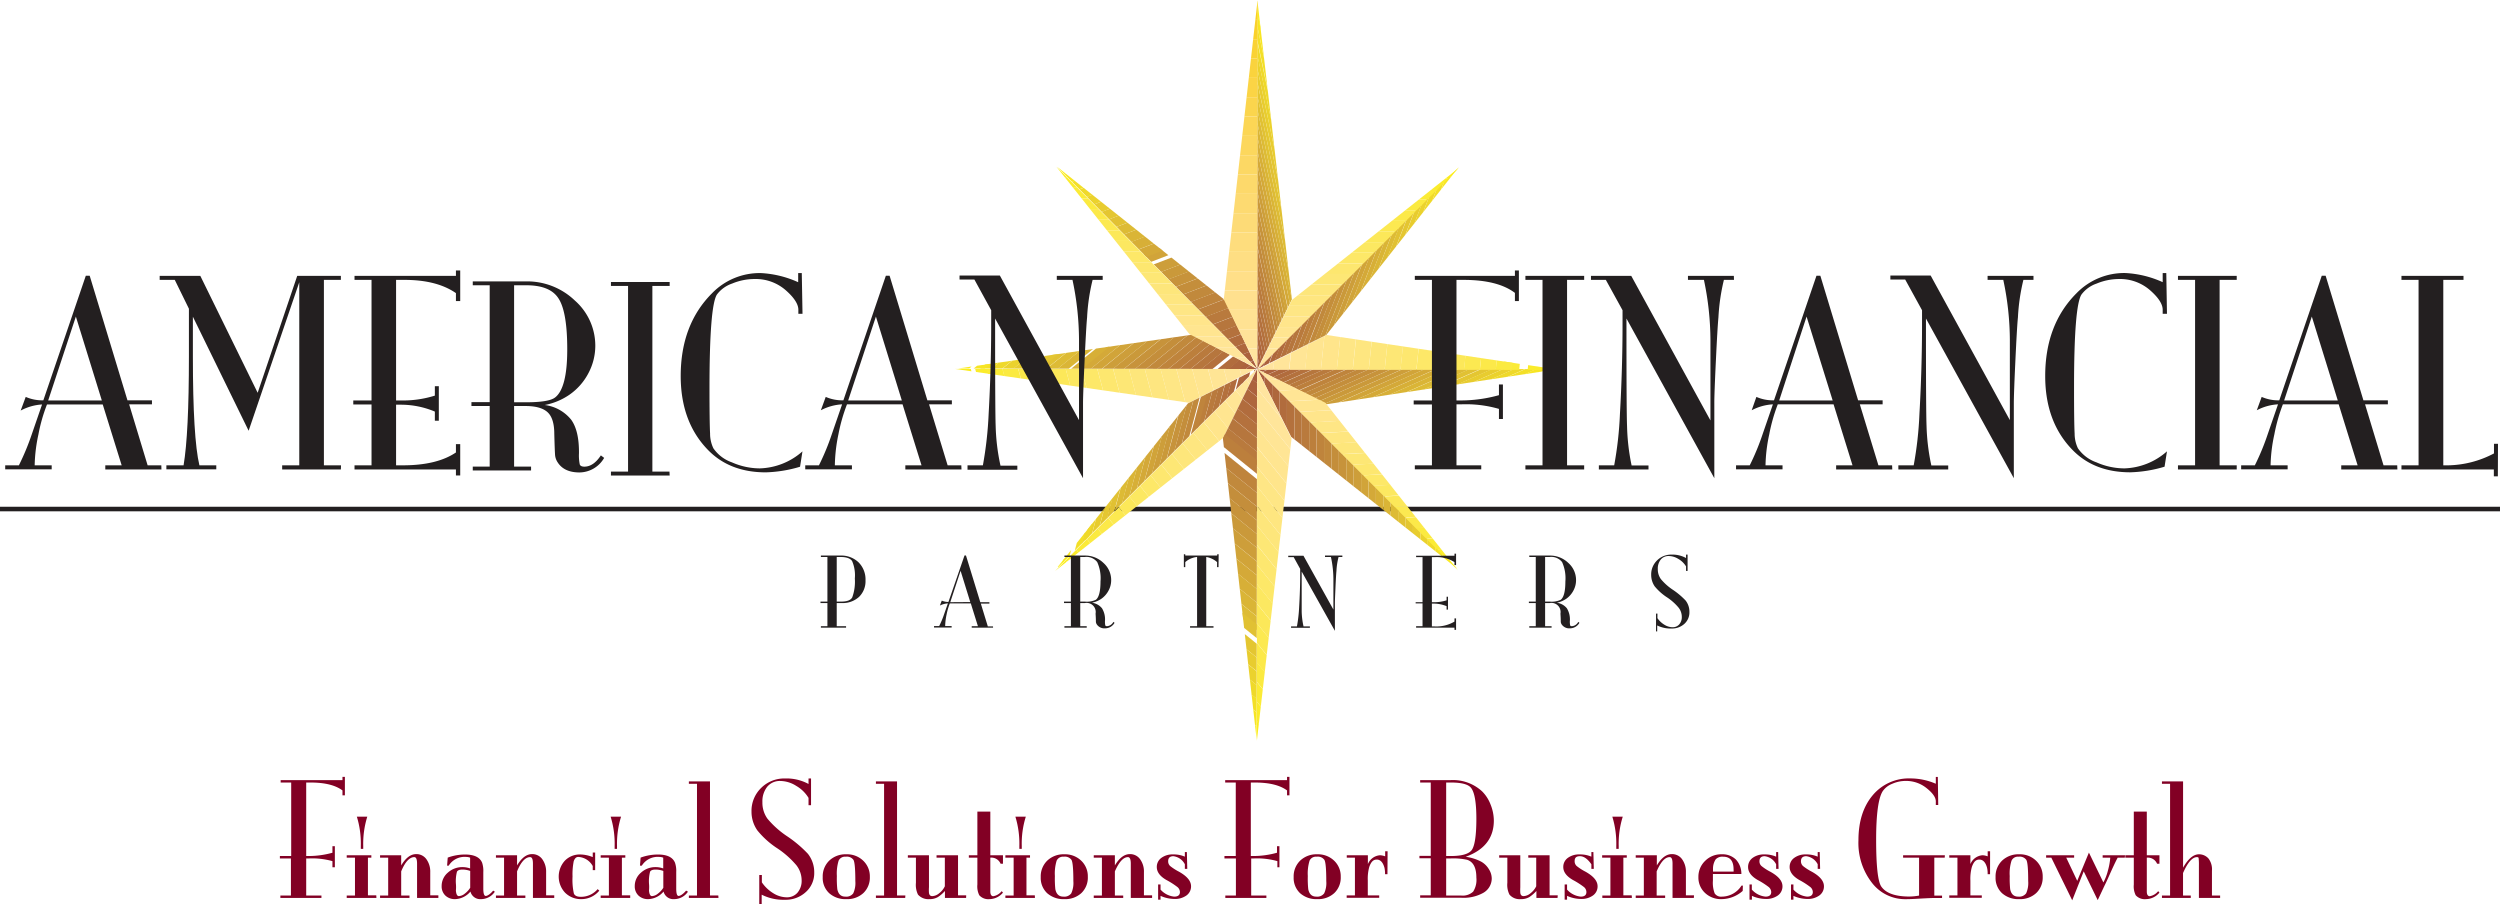 <?xml version="1.0" encoding="UTF-8"?> <svg xmlns="http://www.w3.org/2000/svg" xmlns:xlink="http://www.w3.org/1999/xlink" width="548" height="198.24" viewBox="0 0 548 198.24"><defs><clipPath id="a"><polygon points="231.75 36.58 275.66 80.95 268.49 65.77 231.75 36.58" fill="none"></polygon></clipPath><clipPath id="b"><polygon points="209.33 80.87 275.19 80.88 260.61 88.28 209.33 80.87" fill="none"></polygon></clipPath><clipPath id="c"><polygon points="275.52 80.88 231.27 125.16 268.15 95.97 275.52 80.88" fill="none"></polygon></clipPath><clipPath id="d"><polygon points="341.66 80.89 275.6 80.95 290.8 88.61 341.66 80.89" fill="none"></polygon></clipPath><clipPath id="e"><polygon points="275.6 80.95 275.61 0 283.18 65.63 275.6 80.95" fill="none"></polygon></clipPath><clipPath id="f"><polygon points="341.83 81.06 275.61 81.06 290.8 73.43 341.83 81.06" fill="none"></polygon></clipPath><clipPath id="g"><polygon points="319.47 124.67 283.03 95.76 275.6 80.92 319.47 124.67" fill="none"></polygon></clipPath><clipPath id="h"><polygon points="275.41 80.89 231.19 125.09 260.4 88.42 275.41 80.89" fill="none"></polygon></clipPath><clipPath id="i"><polygon points="210.01 80.77 275.54 80.89 261.29 73.37 210.01 80.77" fill="none"></polygon></clipPath><clipPath id="j"><polygon points="319.8 36.58 275.66 80.89 290.74 73.41 319.8 36.58" fill="none"></polygon></clipPath><clipPath id="k"><polygon points="319.57 125.02 290.52 88.28 275.7 81.01 319.57 125.02" fill="none"></polygon></clipPath><clipPath id="l"><polygon points="319.81 36.78 275.64 81 283.18 65.76 319.81 36.78" fill="none"></polygon></clipPath><clipPath id="m"><polygon points="275.6 80.64 275.65 0.12 268.25 65.63 275.6 80.64" fill="none"></polygon></clipPath><clipPath id="n"><polygon points="231.54 36.52 275.47 80.76 260.74 73.26 231.54 36.52" fill="none"></polygon></clipPath><clipPath id="o"><polygon points="275.54 80.95 268.06 96.11 275.46 162.19 275.54 80.95" fill="none"></polygon></clipPath><clipPath id="p"><polygon points="275.56 80.87 283.11 96.11 275.51 162.38 275.56 80.87" fill="none"></polygon></clipPath></defs><title>Asset 1</title><path d="M132.43,100.37a6.3,6.3,0,0,1-5.41,3.19c-2.24,0-3.84-.74-4.78-2.21a3.44,3.44,0,0,1-.56-1.52c-.05-.52-.11-2.1-.18-4.72q0-3.36-1.44-4.72T115.31,89h-2.62v13.28h3.72v.84H103.63v-.84h3.71V89h-4v-.85h4V62.53h-3.71v-.85h11.7A15.12,15.12,0,0,1,126,65.87a13.17,13.17,0,0,1,4.49,9.95,12.78,12.78,0,0,1-1.52,6,13.12,13.12,0,0,1-4.16,4.71,14.22,14.22,0,0,1-5.41,2.25A8.86,8.86,0,0,1,125.2,92q1.76,2.43,1.71,7.35a9.66,9.66,0,0,0,.18,2.47c.12.31.47.47,1,.47q2,0,3.62-2.47Zm-8.09-23.78q0-8.19-1.89-11.13c-1.26-2-3.64-2.93-7.14-2.93h-2.62V88.18h2.62q5,0,6.36-1.05Q124.34,85.09,124.34,76.59Z" fill="#231f20"></path><line y1="111.58" x2="548" y2="111.58" fill="none" stroke="#231f20"></line><g clip-path="url(#a)"><rect x="251.02" y="83.4" width="25.1" height="2.12" transform="translate(-12.76 100.09) rotate(-21)" fill="#a95d3d"></rect><rect x="250.26" y="81.42" width="25.1" height="2.12" transform="translate(-12.1 99.71) rotate(-21.01)" fill="#ac623d"></rect><rect x="249.5" y="79.45" width="25.1" height="2.12" transform="translate(-11.45 99.26) rotate(-21)" fill="#ae673d"></rect><rect x="248.74" y="77.47" width="25.1" height="2.12" transform="translate(-10.79 98.86) rotate(-21)" fill="#b16c3d"></rect><rect x="247.98" y="75.49" width="25.1" height="2.12" transform="translate(-10.13 98.43) rotate(-21)" fill="#b4713d"></rect><rect x="247.22" y="73.52" width="25.1" height="2.12" transform="translate(-9.46 98.15) rotate(-21.02)" fill="#b6763d"></rect><rect x="246.46" y="71.54" width="25.1" height="2.12" transform="translate(-8.82 97.53) rotate(-20.98)" fill="#b97a3d"></rect><rect x="245.71" y="69.57" width="25.1" height="2.12" transform="translate(-8.16 97.2) rotate(-20.99)" fill="#bc7f3c"></rect><rect x="244.95" y="67.59" width="25.1" height="2.12" transform="translate(-7.5 96.78) rotate(-20.99)" fill="#bf843c"></rect><rect x="244.19" y="65.61" width="25.1" height="2.12" transform="translate(-6.82 96.59) rotate(-21.03)" fill="#c1893c"></rect><rect x="243.43" y="63.64" width="25.1" height="2.12" transform="translate(-6.19 95.93) rotate(-20.98)" fill="#c48e3b"></rect><rect x="242.67" y="61.66" width="25.1" height="2.12" transform="translate(-5.52 95.7) rotate(-21.02)" fill="#c7933b"></rect><rect x="241.91" y="59.68" width="25.1" height="2.12" transform="translate(-4.88 95.1) rotate(-20.97)" fill="#ca993a"></rect><rect x="241.16" y="57.71" width="25.1" height="2.12" transform="translate(-4.22 94.74) rotate(-20.98)" fill="#cd9e3a"></rect><rect x="240.4" y="55.73" width="25.1" height="2.12" transform="matrix(0.93, -0.36, 0.36, 0.93, -3.53, 94.58)" fill="#d1a439"></rect><rect x="239.64" y="53.75" width="25.1" height="2.12" transform="translate(-2.89 94.07) rotate(-21.01)" fill="#d4a938"></rect><rect x="238.88" y="51.78" width="25.1" height="2.12" transform="translate(-2.26 93.46) rotate(-20.97)" fill="#d7af37"></rect><rect x="238.12" y="49.8" width="25.1" height="2.12" transform="translate(-1.55 93.35) rotate(-21.03)" fill="#dab536"></rect><rect x="237.36" y="47.82" width="25.1" height="2.12" transform="translate(-0.93 92.77) rotate(-20.99)" fill="#ddbb35"></rect><rect x="236.6" y="45.85" width="25.1" height="2.12" transform="translate(-0.25 92.43) rotate(-21.01)" fill="#e1c133"></rect><rect x="235.84" y="43.87" width="25.1" height="2.12" transform="translate(0.4 91.99) rotate(-21)" fill="#e4c631"></rect><rect x="235.08" y="41.89" width="25.1" height="2.12" transform="translate(1.06 91.64) rotate(-21.01)" fill="#e8cc2f"></rect><rect x="234.33" y="39.92" width="25.1" height="2.12" transform="translate(1.71 91.18) rotate(-21)" fill="#ebd22d"></rect><rect x="233.57" y="37.94" width="25.1" height="2.12" transform="translate(2.37 90.8) rotate(-21)" fill="#efd92a"></rect><rect x="232.81" y="35.96" width="25.1" height="2.12" transform="translate(3.03 90.41) rotate(-21.01)" fill="#f3df27"></rect><rect x="232.05" y="33.99" width="25.1" height="2.12" transform="translate(3.66 89.85) rotate(-20.97)" fill="#f7e523"></rect><rect x="231.29" y="32.01" width="25.1" height="2.12" transform="translate(4.34 89.57) rotate(-21)" fill="#fbed1c"></rect></g><g clip-path="url(#b)"><rect x="211.92" y="80.09" width="3.35" height="20.42" transform="translate(-16.1 58.44) rotate(-15.02)" fill="#fbed1c"></rect><rect x="215.16" y="79.22" width="3.35" height="20.42" transform="matrix(0.97, -0.26, 0.26, 0.97, -15.76, 59.16)" fill="#fbec2b"></rect><rect x="218.39" y="78.35" width="3.35" height="20.42" transform="translate(-15.41 59.89) rotate(-14.98)" fill="#fbeb36"></rect><rect x="221.62" y="77.49" width="3.35" height="20.42" transform="translate(-15.1 60.88) rotate(-15.02)" fill="#fbea40"></rect><rect x="224.86" y="76.62" width="3.35" height="20.42" transform="translate(-14.75 61.58) rotate(-15)" fill="#fce949"></rect><rect x="228.09" y="75.75" width="3.35" height="20.42" transform="translate(-14.42 62.38) rotate(-15)" fill="#fce951"></rect><rect x="231.33" y="74.89" width="3.35" height="20.42" transform="translate(-14.09 63.24) rotate(-15.01)" fill="#fce859"></rect><rect x="234.56" y="74.02" width="3.35" height="20.43" transform="translate(-13.75 63.97) rotate(-14.99)" fill="#fce861"></rect><rect x="237.79" y="73.15" width="3.35" height="20.42" transform="translate(-13.42 64.82) rotate(-15)" fill="#fde868"></rect><rect x="241.03" y="72.29" width="3.35" height="20.42" transform="translate(-13.08 65.59) rotate(-14.99)" fill="#fde76f"></rect><rect x="244.26" y="71.42" width="3.35" height="20.42" transform="translate(-12.75 66.51) rotate(-15.02)" fill="#fde775"></rect><rect x="247.5" y="70.55" width="3.35" height="20.42" transform="translate(-12.41 67.17) rotate(-14.98)" fill="#fde67b"></rect><rect x="250.73" y="69.69" width="3.35" height="20.42" transform="translate(-12.08 68.15) rotate(-15.02)" fill="#fee680"></rect><rect x="253.96" y="68.82" width="3.35" height="20.42" transform="translate(-11.74 68.78) rotate(-14.98)" fill="#fee685"></rect><rect x="257.2" y="67.96" width="3.35" height="20.42" transform="translate(-11.41 69.63) rotate(-14.99)" fill="#ffe58b"></rect><rect x="260.43" y="67.09" width="3.35" height="20.42" transform="translate(-11.08 70.48) rotate(-15)" fill="#ffe590"></rect><rect x="263.67" y="66.22" width="3.35" height="20.42" transform="translate(-10.74 71.35) rotate(-15.01)" fill="#ffe595"></rect><rect x="266.9" y="65.35" width="3.35" height="20.43" transform="translate(-10.41 72.09) rotate(-15)" fill="#ffe59a"></rect><rect x="270.14" y="64.49" width="3.35" height="20.43" transform="translate(-10.07 72.82) rotate(-14.98)" fill="#ffe49f"></rect></g><g clip-path="url(#c)"><rect x="229" y="118.24" width="3.28" height="7.09" transform="translate(-25.24 172.32) rotate(-39.01)" fill="#fbed1c"></rect><rect x="231.54" y="116.17" width="3.28" height="7.09" transform="translate(-23.37 173.48) rotate(-39.01)" fill="#fbec2b"></rect><rect x="234.09" y="114.11" width="3.28" height="7.1" transform="translate(-21.49 174.67) rotate(-39.02)" fill="#fbeb36"></rect><rect x="236.64" y="112.05" width="3.28" height="7.1" transform="translate(-19.68 175.58) rotate(-38.97)" fill="#fbea40"></rect><rect x="239.18" y="109.99" width="3.28" height="7.1" transform="translate(-17.77 176.91) rotate(-39.01)" fill="#fce949"></rect><rect x="241.73" y="107.93" width="3.28" height="7.1" transform="translate(-15.91 178.03) rotate(-39.01)" fill="#fce951"></rect><rect x="244.28" y="105.86" width="3.28" height="7.1" transform="translate(-14.07 179.09) rotate(-38.99)" fill="#fce859"></rect><rect x="246.82" y="103.8" width="3.28" height="7.1" transform="translate(-12.17 180.35) rotate(-39.01)" fill="#fce861"></rect><rect x="249.37" y="101.74" width="3.28" height="7.1" transform="translate(-10.31 181.48) rotate(-39.01)" fill="#fde868"></rect><rect x="251.92" y="99.68" width="3.28" height="7.1" transform="translate(-8.51 182.41) rotate(-38.96)" fill="#fde76f"></rect><rect x="254.46" y="97.61" width="3.28" height="7.1" transform="translate(-6.54 183.88) rotate(-39.04)" fill="#fde775"></rect><rect x="257.01" y="95.55" width="3.28" height="7.1" transform="translate(-4.76 184.75) rotate(-38.98)" fill="#fde67b"></rect><rect x="259.56" y="93.49" width="3.28" height="7.1" transform="translate(-2.87 185.96) rotate(-38.99)" fill="#fee680"></rect><rect x="262.1" y="91.43" width="3.28" height="7.1" transform="translate(-0.99 187.16) rotate(-39)" fill="#fee685"></rect><rect x="264.65" y="89.37" width="3.28" height="7.09" transform="translate(0.84 188.19) rotate(-38.98)" fill="#ffe58b"></rect><rect x="267.19" y="87.31" width="3.28" height="7.09" transform="translate(2.76 189.48) rotate(-39.01)" fill="#ffe590"></rect><rect x="269.74" y="85.24" width="3.28" height="7.09" transform="translate(4.64 190.66) rotate(-39.02)" fill="#ffe595"></rect><rect x="272.29" y="83.18" width="3.28" height="7.1" transform="translate(6.47 191.73) rotate(-39)" fill="#ffe59a"></rect><rect x="274.83" y="81.12" width="3.28" height="7.1" transform="translate(8.29 192.76) rotate(-38.98)" fill="#ffe49f"></rect></g><g clip-path="url(#d)"><rect x="273.19" y="68.63" width="60.37" height="0.99" transform="translate(-2 128.79) rotate(-23.89)" fill="#a95d3d"></rect><rect x="273.6" y="69.54" width="60.37" height="0.99" transform="translate(-2.26 129.4) rotate(-23.96)" fill="#ac623d"></rect><rect x="274" y="70.44" width="60.37" height="0.99" transform="translate(-2.53 129.97) rotate(-24.02)" fill="#ae673d"></rect><polygon points="331.96 59.12 332.37 60.02 277.21 84.58 276.81 83.67 331.96 59.12" fill="#b16c3d"></polygon><rect x="274.81" y="72.26" width="60.37" height="0.99" transform="translate(-3.27 130.07) rotate(-23.95)" fill="#b4713d"></rect><rect x="275.21" y="73.17" width="60.37" height="0.99" transform="translate(-3.53 130.75) rotate(-24.03)" fill="#b6763d"></rect><rect x="275.62" y="74.07" width="60.37" height="0.99" transform="translate(-3.92 130.68) rotate(-23.97)" fill="#b97a3d"></rect><rect x="276.02" y="74.98" width="60.37" height="0.99" transform="translate(-4.3 130.64) rotate(-23.92)" fill="#bc7f3c"></rect><rect x="276.42" y="75.89" width="60.37" height="0.99" transform="translate(-4.52 131.55) rotate(-24.04)" fill="#bf843c"></rect><polygon points="334.38 64.56 334.79 65.47 279.64 90.02 279.24 89.12 334.38 64.56" fill="#c1893c"></polygon><polygon points="334.79 65.47 335.19 66.38 280.04 90.93 279.64 90.02 334.79 65.47" fill="#c48e3b"></polygon><rect x="277.64" y="78.61" width="60.37" height="0.99" transform="translate(-5.56 132.09) rotate(-24.01)" fill="#c7933b"></rect><rect x="278.04" y="79.52" width="60.37" height="0.99" transform="translate(-5.89 132.33) rotate(-24.01)" fill="#ca993a"></rect><rect x="278.44" y="80.43" width="60.37" height="0.99" transform="translate(-6.32 131.99) rotate(-23.9)" fill="#cd9e3a"></rect><rect x="278.85" y="81.33" width="60.37" height="0.99" transform="translate(-6.53 133) rotate(-24.04)" fill="#d1a439"></rect><rect x="279.25" y="82.24" width="60.37" height="0.99" transform="translate(-6.81 133.55) rotate(-24.1)" fill="#d4a938"></rect><rect x="279.66" y="83.15" width="60.37" height="0.99" transform="translate(-7.22 133.37) rotate(-24.02)" fill="#d7af37"></rect><rect x="280.06" y="84.05" width="60.37" height="0.99" transform="translate(-7.56 133.55) rotate(-24.01)" fill="#dab536"></rect><rect x="280.46" y="84.96" width="60.37" height="0.99" transform="translate(-7.94 133.48) rotate(-23.95)" fill="#ddbb35"></rect><rect x="280.87" y="85.87" width="60.37" height="0.99" transform="translate(-8.25 133.91) rotate(-23.99)" fill="#e1c133"></rect><rect x="281.27" y="86.78" width="60.37" height="0.99" transform="translate(-8.64 133.74) rotate(-23.91)" fill="#e4c631"></rect><rect x="281.68" y="87.68" width="60.37" height="0.99" transform="translate(-8.88 134.65) rotate(-24.03)" fill="#e8cc2f"></rect><polygon points="339.64 76.36 340.04 77.27 284.89 101.82 284.49 100.91 339.64 76.36" fill="#ebd22d"></polygon><rect x="282.48" y="89.5" width="60.37" height="0.99" transform="translate(-9.58 134.94) rotate(-24)" fill="#efd92a"></rect><rect x="282.89" y="90.41" width="60.37" height="0.99" transform="translate(-9.95 134.9) rotate(-23.95)" fill="#f3df27"></rect><rect x="283.29" y="91.31" width="60.37" height="0.99" transform="translate(-10.24 135.42) rotate(-24)" fill="#f7e523"></rect><polygon points="341.25 79.99 341.65 80.89 286.51 105.45 286.1 104.54 341.25 79.99" fill="#fbed1c"></polygon></g><g clip-path="url(#e)"><rect x="267.37" y="2.57" width="0.62" height="79.17" transform="translate(-2.92 56.56) rotate(-12)" fill="#a95d3d"></rect><polygon points="259.75 3.37 260.36 3.24 276.82 80.69 276.22 80.82 259.75 3.37" fill="#ac623d"></polygon><polygon points="260.36 3.24 260.97 3.11 277.43 80.56 276.82 80.69 260.36 3.24" fill="#ae673d"></polygon><polygon points="260.97 3.11 261.58 2.98 278.04 80.43 277.43 80.56 260.97 3.11" fill="#b16c3d"></polygon><rect x="269.81" y="2.05" width="0.62" height="79.18" transform="translate(-2.75 57.14) rotate(-12.01)" fill="#b4713d"></rect><polygon points="262.19 2.85 262.8 2.72 279.26 80.17 278.65 80.3 262.19 2.85" fill="#b6763d"></polygon><rect x="271.03" y="1.79" width="0.63" height="79.17" transform="translate(-2.67 57.4) rotate(-12.02)" fill="#b97a3d"></rect><polygon points="263.41 2.59 264.02 2.46 280.49 79.91 279.88 80.04 263.41 2.59" fill="#bc7f3c"></polygon><rect x="272.25" y="1.53" width="0.62" height="79.17" transform="translate(-2.61 57.33) rotate(-11.95)" fill="#bf843c"></rect><rect x="272.86" y="1.4" width="0.62" height="79.17" transform="translate(-2.55 57.77) rotate(-12.02)" fill="#c1893c"></rect><rect x="273.47" y="1.27" width="0.62" height="79.17" transform="translate(-2.52 57.76) rotate(-11.99)" fill="#c48e3b"></rect><rect x="274.08" y="1.15" width="0.62" height="79.17" transform="translate(-2.49 57.58) rotate(-11.92)" fill="#c7933b"></rect><polygon points="266.46 1.95 267.07 1.81 283.54 79.26 282.93 79.39 266.46 1.95" fill="#ca993a"></polygon><rect x="275.3" y="0.89" width="0.62" height="79.17" transform="translate(-2.38 58.36) rotate(-12.04)" fill="#cd9e3a"></rect><rect x="275.91" y="0.76" width="0.62" height="79.17" transform="translate(-2.39 57.72) rotate(-11.88)" fill="#d1a439"></rect><polygon points="268.3 1.56 268.91 1.43 285.37 78.87 284.76 79 268.3 1.56" fill="#d4a938"></polygon><rect x="277.13" y="0.5" width="0.62" height="79.17" transform="translate(-2.27 58.5) rotate(-11.99)" fill="#d7af37"></rect><rect x="277.74" y="0.37" width="0.62" height="79.17" transform="translate(-2.25 58.4) rotate(-11.94)" fill="#dab536"></rect><rect x="278.35" y="0.24" width="0.63" height="79.17" transform="translate(-2.21 58.57) rotate(-11.95)" fill="#ddbb35"></rect><rect x="278.96" y="0.11" width="0.62" height="79.17" transform="translate(-2.15 58.88) rotate(-11.99)" fill="#e1c133"></rect><rect x="279.57" y="-0.02" width="0.62" height="79.17" transform="translate(-2.1 59.16) rotate(-12.02)" fill="#e4c631"></rect><rect x="280.18" y="-0.15" width="0.62" height="79.17" transform="translate(-2.06 59.26) rotate(-12.02)" fill="#e8cc2f"></rect><rect x="280.79" y="-0.28" width="0.62" height="79.17" transform="translate(-2.03 59.34) rotate(-12.01)" fill="#ebd22d"></rect><rect x="281.4" y="-0.41" width="0.62" height="79.17" transform="translate(-1.96 59.78) rotate(-12.07)" fill="#efd92a"></rect><rect x="282.01" y="-0.54" width="0.63" height="79.17" transform="translate(-1.97 59.31) rotate(-11.95)" fill="#f3df27"></rect><rect x="282.62" y="-0.67" width="0.62" height="79.17" transform="translate(-1.94 59.3) rotate(-11.92)" fill="#f7e523"></rect><rect x="283.23" y="-0.8" width="0.62" height="79.17" transform="translate(-1.86 59.96) rotate(-12.03)" fill="#fbed1c"></rect></g><g clip-path="url(#f)"><rect x="335.27" y="81.47" width="9.18" height="3.47" transform="translate(221.53 412.49) rotate(-83.99)" fill="#fbed1c"></rect><rect x="331.83" y="81.11" width="9.18" height="3.47" transform="translate(218.92 408.77) rotate(-84.01)" fill="#fbec2b"></rect><rect x="328.38" y="80.75" width="9.18" height="3.46" transform="matrix(0.1, -0.99, 0.99, 0.1, 216.07, 404.98)" fill="#fbeb36"></rect><rect x="324.93" y="80.38" width="9.18" height="3.47" transform="translate(213.39 401.24) rotate(-84)" fill="#fbea40"></rect><rect x="321.48" y="80.02" width="9.18" height="3.47" transform="translate(210.84 397.55) rotate(-84.03)" fill="#fce949"></rect><rect x="318.04" y="79.66" width="9.18" height="3.47" transform="translate(207.93 393.73) rotate(-84)" fill="#fce951"></rect><rect x="314.59" y="79.3" width="9.18" height="3.46" transform="translate(205.13 389.95) rotate(-83.98)" fill="#fce859"></rect><rect x="311.14" y="78.93" width="9.18" height="3.47" transform="translate(202.5 386.24) rotate(-84)" fill="#fce861"></rect><rect x="307.7" y="78.57" width="9.18" height="3.46" transform="translate(199.85 382.51) rotate(-84.01)" fill="#fde868"></rect><rect x="304.25" y="78.21" width="9.18" height="3.47" transform="translate(197.05 378.73) rotate(-84)" fill="#fde76f"></rect><rect x="300.8" y="77.85" width="9.18" height="3.46" transform="translate(194.4 375.01) rotate(-84.01)" fill="#fde775"></rect><rect x="297.36" y="77.49" width="9.18" height="3.47" transform="translate(191.56 371.21) rotate(-83.99)" fill="#fde67b"></rect><rect x="293.91" y="77.12" width="9.18" height="3.47" transform="translate(188.83 367.46) rotate(-83.99)" fill="#fee680"></rect><rect x="290.46" y="76.76" width="9.18" height="3.47" transform="translate(186.13 363.72) rotate(-84)" fill="#fee685"></rect><rect x="287.02" y="76.4" width="9.18" height="3.47" transform="translate(183.5 360) rotate(-84.02)" fill="#ffe58b"></rect><rect x="283.57" y="76.04" width="9.18" height="3.47" transform="translate(180.67 356.21) rotate(-84)" fill="#ffe590"></rect><rect x="280.12" y="75.67" width="9.18" height="3.47" transform="translate(177.94 352.46) rotate(-83.99)" fill="#ffe595"></rect><rect x="276.67" y="75.31" width="9.18" height="3.47" transform="translate(175.31 348.74) rotate(-84.02)" fill="#ffe59a"></rect><rect x="273.23" y="74.95" width="9.18" height="3.46" transform="translate(172.42 344.93) rotate(-83.98)" fill="#ffe49f"></rect></g><g clip-path="url(#g)"><rect x="275.6" y="80.92" width="1.62" height="43.75" fill="#a95d3d"></rect><rect x="277.23" y="80.92" width="1.62" height="43.75" fill="#ac623d"></rect><rect x="278.85" y="80.92" width="1.63" height="43.75" fill="#ae673d"></rect><rect x="280.48" y="80.92" width="1.62" height="43.75" fill="#b16c3d"></rect><rect x="282.1" y="80.92" width="1.62" height="43.75" fill="#b4713d"></rect><rect x="283.73" y="80.92" width="1.62" height="43.75" fill="#b6763d"></rect><rect x="285.35" y="80.92" width="1.62" height="43.75" fill="#b97a3d"></rect><rect x="286.97" y="80.92" width="1.62" height="43.75" fill="#bc7f3c"></rect><rect x="288.6" y="80.92" width="1.63" height="43.75" fill="#bf843c"></rect><rect x="290.23" y="80.92" width="1.62" height="43.75" fill="#c1893c"></rect><rect x="291.85" y="80.92" width="1.63" height="43.75" fill="#c48e3b"></rect><rect x="293.48" y="80.92" width="1.62" height="43.75" fill="#c7933b"></rect><rect x="295.1" y="80.92" width="1.62" height="43.75" fill="#ca993a"></rect><rect x="296.72" y="80.92" width="1.63" height="43.75" fill="#cd9e3a"></rect><rect x="298.35" y="80.92" width="1.62" height="43.75" fill="#d1a439"></rect><rect x="299.98" y="80.92" width="1.62" height="43.75" fill="#d4a938"></rect><rect x="301.6" y="80.92" width="1.62" height="43.75" fill="#d7af37"></rect><rect x="303.22" y="80.92" width="1.62" height="43.75" fill="#dab536"></rect><rect x="304.85" y="80.92" width="1.62" height="43.75" fill="#ddbb35"></rect><rect x="306.47" y="80.92" width="1.63" height="43.75" fill="#e1c133"></rect><rect x="308.1" y="80.92" width="1.62" height="43.75" fill="#e4c631"></rect><rect x="309.72" y="80.92" width="1.62" height="43.75" fill="#e8cc2f"></rect><rect x="311.35" y="80.92" width="1.63" height="43.75" fill="#ebd22d"></rect><rect x="312.98" y="80.92" width="1.62" height="43.75" fill="#efd92a"></rect><rect x="314.6" y="80.92" width="1.63" height="43.75" fill="#f3df27"></rect><rect x="316.22" y="80.92" width="1.62" height="43.75" fill="#f7e523"></rect><rect x="317.85" y="80.92" width="1.62" height="43.75" fill="#fbed1c"></rect></g><g clip-path="url(#h)"><rect x="240.77" y="106.31" width="54.15" height="1.16" transform="matrix(0.26, -0.97, 0.97, 0.26, 95.51, 338.11)" fill="#a95d3d"></rect><rect x="239.65" y="106" width="54.15" height="1.16" transform="translate(94.58 336.52) rotate(-74.96)" fill="#ac623d"></rect><rect x="238.54" y="105.7" width="54.15" height="1.16" transform="matrix(0.26, -0.97, 0.97, 0.26, 94.03, 335.2)" fill="#ae673d"></rect><rect x="237.42" y="105.41" width="54.14" height="1.16" transform="translate(93.86 334.18) rotate(-75.05)" fill="#b16c3d"></rect><rect x="236.3" y="105.1" width="54.14" height="1.16" transform="translate(92.76 332.45) rotate(-74.91)" fill="#b4713d"></rect><rect x="235.18" y="104.81" width="54.14" height="1.16" transform="translate(92.69 331.5) rotate(-75.03)" fill="#b6763d"></rect><rect x="234.06" y="104.51" width="54.14" height="1.16" transform="translate(92.06 330.14) rotate(-75)" fill="#b97a3d"></rect><rect x="232.94" y="104.21" width="54.14" height="1.16" transform="translate(91.63 328.92) rotate(-75.03)" fill="#bc7f3c"></rect><rect x="231.83" y="103.91" width="54.14" height="1.16" transform="matrix(0.26, -0.97, 0.97, 0.26, 90.76, 327.37)" fill="#bf843c"></rect><rect x="230.71" y="103.61" width="54.14" height="1.16" transform="translate(90.56 326.32) rotate(-75.03)" fill="#c1893c"></rect><polygon points="250.21 130.19 249.09 129.88 263.11 77.59 264.23 77.89 250.21 130.19" fill="#c48e3b"></polygon><rect x="228.47" y="103.01" width="54.14" height="1.16" transform="translate(89.08 323.41) rotate(-74.93)" fill="#c7933b"></rect><rect x="227.35" y="102.71" width="54.14" height="1.16" transform="translate(89.21 322.61) rotate(-75.11)" fill="#ca993a"></rect><rect x="226.23" y="102.41" width="54.14" height="1.16" transform="translate(88.46 321.15) rotate(-75.05)" fill="#cd9e3a"></rect><rect x="225.11" y="102.11" width="54.14" height="1.16" transform="translate(87.56 319.57) rotate(-74.95)" fill="#d1a439"></rect><rect x="224" y="101.81" width="54.14" height="1.16" transform="translate(87.34 318.51) rotate(-75.04)" fill="#d4a938"></rect><rect x="222.88" y="101.51" width="54.14" height="1.16" transform="translate(86.79 317.21) rotate(-75.04)" fill="#d7af37"></rect><rect x="221.76" y="101.21" width="54.14" height="1.16" transform="translate(85.63 315.43) rotate(-74.87)" fill="#dab536"></rect><rect x="220.64" y="100.91" width="54.14" height="1.16" transform="translate(85.98 314.8) rotate(-75.11)" fill="#ddbb35"></rect><rect x="219.52" y="100.61" width="54.14" height="1.16" transform="translate(84.47 312.76) rotate(-74.85)" fill="#e1c133"></rect><rect x="218.4" y="100.31" width="54.14" height="1.16" transform="translate(84.76 312.1) rotate(-75.07)" fill="#e4c631"></rect><rect x="217.28" y="100.01" width="54.14" height="1.16" transform="translate(84.1 310.7) rotate(-75.04)" fill="#e8cc2f"></rect><polygon points="236.79 126.59 235.67 126.29 249.69 73.99 250.8 74.29 236.79 126.59" fill="#ebd22d"></polygon><rect x="215.05" y="99.41" width="54.14" height="1.16" transform="matrix(0.26, -0.97, 0.97, 0.26, 83.06, 308.12)" fill="#efd92a"></rect><rect x="213.93" y="99.11" width="54.14" height="1.16" transform="matrix(0.26, -0.97, 0.97, 0.26, 82.63, 306.9)" fill="#f3df27"></rect><polygon points="233.43 125.69 232.32 125.39 246.33 73.09 247.45 73.39 233.43 125.69" fill="#f7e523"></polygon><rect x="211.69" y="98.51" width="54.14" height="1.16" transform="matrix(0.26, -0.97, 0.97, 0.26, 81.1, 303.95)" fill="#fbed1c"></rect></g><g clip-path="url(#i)"><rect x="229.87" y="95.53" width="50.85" height="1.53" transform="translate(-3.72 182.08) rotate(-38.99)" fill="#a95d3d"></rect><rect x="228.91" y="94.34" width="50.85" height="1.53" transform="translate(-3.2 181.16) rotate(-38.98)" fill="#ac623d"></rect><rect x="227.94" y="93.15" width="50.85" height="1.53" transform="matrix(0.78, -0.63, 0.63, 0.78, -2.65, 180.34)" fill="#ae673d"></rect><rect x="226.98" y="91.96" width="50.85" height="1.53" transform="matrix(0.78, -0.63, 0.63, 0.78, -2.07, 179.6)" fill="#b16c3d"></rect><rect x="226.02" y="90.77" width="50.85" height="1.53" transform="translate(-1.55 178.71) rotate(-39.02)" fill="#b4713d"></rect><rect x="225.05" y="89.58" width="50.85" height="1.53" transform="translate(-1.1 177.59) rotate(-38.96)" fill="#b6763d"></rect><rect x="224.09" y="88.39" width="50.85" height="1.53" transform="translate(-0.45 177.04) rotate(-39.03)" fill="#b97a3d"></rect><rect x="223.13" y="87.2" width="50.85" height="1.53" transform="translate(0.02 175.98) rotate(-38.99)" fill="#bc7f3c"></rect><rect x="222.16" y="86.01" width="50.85" height="1.53" transform="translate(0.45 174.84) rotate(-38.93)" fill="#bf843c"></rect><rect x="221.2" y="84.82" width="50.85" height="1.53" transform="translate(1.18 174.51) rotate(-39.05)" fill="#c1893c"></rect><rect x="220.24" y="83.63" width="50.85" height="1.53" transform="translate(1.71 173.63) rotate(-39.05)" fill="#c48e3b"></rect><rect x="219.27" y="82.44" width="50.85" height="1.53" transform="translate(2.06 172.25) rotate(-38.93)" fill="#c7933b"></rect><rect x="218.31" y="81.26" width="50.85" height="1.53" transform="translate(2.76 171.83) rotate(-39.04)" fill="#ca993a"></rect><rect x="217.35" y="80.07" width="50.85" height="1.53" transform="translate(3.27 170.89) rotate(-39.02)" fill="#cd9e3a"></rect><rect x="216.38" y="78.88" width="50.85" height="1.53" transform="translate(3.68 169.7) rotate(-38.95)" fill="#d1a439"></rect><rect x="215.42" y="77.69" width="50.85" height="1.53" transform="translate(4.36 169.21) rotate(-39.04)" fill="#d4a938"></rect><rect x="214.46" y="76.5" width="50.85" height="1.53" transform="matrix(0.78, -0.63, 0.63, 0.78, 4.77, 168)" fill="#d7af37"></rect><rect x="213.5" y="75.31" width="50.85" height="1.53" transform="translate(5.4 167.38) rotate(-39.02)" fill="#dab536"></rect><rect x="212.53" y="74.12" width="50.85" height="1.53" transform="translate(5.89 166.41) rotate(-38.99)" fill="#ddbb35"></rect><rect x="211.57" y="72.93" width="50.85" height="1.53" transform="translate(6.48 165.67) rotate(-39.03)" fill="#e1c133"></rect><rect x="210.61" y="71.74" width="50.85" height="1.53" transform="matrix(0.78, -0.63, 0.63, 0.78, 7.04, 164.87)" fill="#e4c631"></rect><rect x="209.64" y="70.55" width="50.85" height="1.53" transform="translate(7.39 163.56) rotate(-38.93)" fill="#e8cc2f"></rect><rect x="208.68" y="69.36" width="50.85" height="1.53" transform="translate(8.12 163.16) rotate(-39.05)" fill="#ebd22d"></rect><rect x="207.72" y="68.17" width="50.85" height="1.53" transform="translate(8.51 161.93) rotate(-38.96)" fill="#efd92a"></rect><rect x="206.75" y="66.98" width="50.85" height="1.53" transform="translate(9.09 161.18) rotate(-38.99)" fill="#f3df27"></rect><rect x="205.79" y="65.79" width="50.85" height="1.53" transform="matrix(0.78, -0.63, 0.63, 0.78, 9.71, 160.52)" fill="#f7e523"></rect><rect x="204.83" y="64.61" width="50.85" height="1.53" transform="translate(10.11 159.33) rotate(-38.96)" fill="#fbed1c"></rect></g><g clip-path="url(#j)"><polygon points="296.15 27.5 297.03 27.84 276.54 81.22 275.66 80.89 296.15 27.5" fill="#a95d3d"></polygon><polygon points="297.03 27.84 297.9 28.18 277.41 81.56 276.54 81.22 297.03 27.84" fill="#ac623d"></polygon><rect x="259.5" y="54.57" width="57.18" height="0.94" transform="translate(134.12 304.67) rotate(-69.15)" fill="#ae673d"></rect><polygon points="298.78 28.51 299.65 28.85 279.16 82.23 278.29 81.9 298.78 28.51" fill="#b16c3d"></polygon><polygon points="299.65 28.85 300.53 29.18 280.04 82.57 279.16 82.23 299.65 28.85" fill="#b4713d"></polygon><rect x="262.13" y="55.57" width="57.18" height="0.94" transform="translate(134.02 307.25) rotate(-68.96)" fill="#b6763d"></rect><polygon points="301.41 29.52 302.28 29.86 281.79 83.24 280.91 82.9 301.41 29.52" fill="#b97a3d"></polygon><polygon points="302.28 29.86 303.16 30.19 282.67 83.58 281.79 83.24 302.28 29.86" fill="#bc7f3c"></polygon><rect x="264.76" y="56.58" width="57.18" height="0.94" transform="translate(134.45 310.15) rotate(-68.88)" fill="#bf843c"></rect><rect x="265.63" y="56.92" width="57.18" height="0.94" transform="translate(135.96 311.97) rotate(-69.17)" fill="#c1893c"></rect><rect x="266.51" y="57.26" width="57.18" height="0.94" transform="translate(135.63 312.64) rotate(-69.04)" fill="#c48e3b"></rect><rect x="267.39" y="57.59" width="57.18" height="0.94" transform="translate(135.44 313.41) rotate(-68.94)" fill="#c7933b"></rect><polygon points="306.66 31.54 307.53 31.87 287.04 85.26 286.17 84.92 306.66 31.54" fill="#ca993a"></polygon><polygon points="307.53 31.87 308.41 32.21 287.92 85.59 287.04 85.26 307.53 31.87" fill="#cd9e3a"></polygon><rect x="270.01" y="58.6" width="57.18" height="0.94" transform="translate(136.06 316.42) rotate(-68.91)" fill="#d1a439"></rect><polygon points="309.29 32.55 310.16 32.88 289.67 86.26 288.79 85.93 309.29 32.55" fill="#d4a938"></polygon><rect x="271.76" y="59.27" width="57.18" height="0.94" transform="translate(137.04 318.8) rotate(-69.02)" fill="#d7af37"></rect><rect x="272.64" y="59.61" width="57.18" height="0.94" transform="translate(137.32 319.85) rotate(-69.03)" fill="#dab536"></rect><rect x="273.51" y="59.94" width="57.18" height="0.94" transform="translate(137.21 320.66) rotate(-68.95)" fill="#ddbb35"></rect><rect x="274.39" y="60.28" width="57.18" height="0.94" transform="translate(137.94 322) rotate(-69.06)" fill="#e1c133"></rect><rect x="275.27" y="60.62" width="57.18" height="0.94" transform="translate(137.74 322.74) rotate(-68.96)" fill="#e4c631"></rect><rect x="276.14" y="60.95" width="57.18" height="0.94" transform="translate(138.11 323.85) rotate(-68.98)" fill="#e8cc2f"></rect><polygon points="315.42 34.9 316.29 35.23 295.8 88.62 294.92 88.28 315.42 34.9" fill="#ebd22d"></polygon><polygon points="316.29 35.23 317.17 35.57 296.68 88.95 295.8 88.62 316.29 35.23" fill="#efd92a"></polygon><polygon points="317.17 35.57 318.04 35.91 297.55 89.29 296.68 88.95 317.17 35.57" fill="#f3df27"></polygon><rect x="279.64" y="62.3" width="57.18" height="0.94" transform="translate(139.14 328.01) rotate(-68.99)" fill="#f7e523"></rect><polygon points="318.92 36.24 319.79 36.58 299.3 89.96 298.43 89.63 318.92 36.24" fill="#fbed1c"></polygon></g><g clip-path="url(#k)"><rect x="278.03" y="123.68" width="41.5" height="2.43" transform="translate(-6.19 15.99) rotate(-3.03)" fill="#fbed1c"></rect><rect x="277.9" y="121.25" width="41.5" height="2.43" transform="translate(-5.98 15.75) rotate(-2.99)" fill="#fbec2b"></rect><rect x="277.77" y="118.82" width="41.5" height="2.43" transform="translate(-5.85 15.73) rotate(-2.99)" fill="#fbeb36"></rect><rect x="277.64" y="116.39" width="41.5" height="2.43" transform="translate(-5.81 15.97) rotate(-3.04)" fill="#fbea40"></rect><rect x="277.52" y="113.96" width="41.5" height="2.43" transform="translate(-5.52 15.47) rotate(-2.94)" fill="#fce949"></rect><rect x="277.39" y="111.53" width="41.5" height="2.43" transform="translate(-5.55 15.95) rotate(-3.04)" fill="#fce951"></rect><rect x="277.26" y="109.09" width="41.5" height="2.43" transform="translate(-5.27 15.45) rotate(-2.94)" fill="#fce859"></rect><rect x="277.14" y="106.66" width="41.5" height="2.43" transform="translate(-5.3 15.93) rotate(-3.04)" fill="#fce861"></rect><rect x="277.01" y="104.23" width="41.5" height="2.43" transform="translate(-5.17 15.91) rotate(-3.03)" fill="#fde868"></rect><rect x="276.88" y="101.8" width="41.51" height="2.43" transform="translate(-4.97 15.67) rotate(-2.99)" fill="#fde76f"></rect><rect x="276.75" y="99.37" width="41.5" height="2.43" transform="translate(-4.77 15.41) rotate(-2.94)" fill="#fde775"></rect><rect x="276.63" y="96.94" width="41.5" height="2.43" transform="translate(-4.79 15.9) rotate(-3.04)" fill="#fde67b"></rect><rect x="276.5" y="94.51" width="41.5" height="2.44" transform="translate(-4.52 15.38) rotate(-2.94)" fill="#fee680"></rect><rect x="276.37" y="92.08" width="41.5" height="2.43" transform="translate(-4.52 15.87) rotate(-3.04)" fill="#fee685"></rect><rect x="276.24" y="89.65" width="41.5" height="2.43" transform="translate(-4.34 15.62) rotate(-2.99)" fill="#ffe58b"></rect><rect x="276.12" y="87.22" width="41.5" height="2.43" transform="translate(-4.27 15.86) rotate(-3.04)" fill="#ffe590"></rect><rect x="275.99" y="84.79" width="41.5" height="2.43" transform="translate(-4.08 15.58) rotate(-2.99)" fill="#ffe595"></rect><rect x="275.86" y="82.36" width="41.5" height="2.43" transform="translate(-3.96 15.59) rotate(-2.99)" fill="#ffe59a"></rect><rect x="275.74" y="79.93" width="41.5" height="2.43" transform="translate(-3.83 15.57) rotate(-2.99)" fill="#ffe49f"></rect></g><g clip-path="url(#l)"><rect x="275.64" y="36.78" width="44.18" height="2.33" fill="#fbed1c"></rect><rect x="275.64" y="39.11" width="44.18" height="2.33" fill="#fbec2b"></rect><rect x="275.64" y="41.43" width="44.18" height="2.33" fill="#fbeb36"></rect><rect x="275.64" y="43.76" width="44.18" height="2.33" fill="#fbea40"></rect><rect x="275.64" y="46.09" width="44.18" height="2.33" fill="#fce949"></rect><rect x="275.64" y="48.42" width="44.18" height="2.33" fill="#fce951"></rect><rect x="275.64" y="50.74" width="44.18" height="2.33" fill="#fce859"></rect><rect x="275.64" y="53.07" width="44.18" height="2.33" fill="#fce861"></rect><rect x="275.64" y="55.4" width="44.18" height="2.33" fill="#fde868"></rect><rect x="275.64" y="57.73" width="44.18" height="2.33" fill="#fde76f"></rect><rect x="275.64" y="60.05" width="44.18" height="2.33" fill="#fde775"></rect><rect x="275.64" y="62.38" width="44.18" height="2.33" fill="#fde67b"></rect><rect x="275.64" y="64.71" width="44.18" height="2.33" fill="#fee680"></rect><rect x="275.64" y="67.04" width="44.18" height="2.33" fill="#fee685"></rect><rect x="275.64" y="69.36" width="44.18" height="2.33" fill="#ffe58b"></rect><rect x="275.64" y="71.69" width="44.18" height="2.33" fill="#ffe590"></rect><rect x="275.64" y="74.02" width="44.18" height="2.33" fill="#ffe595"></rect><rect x="275.64" y="76.35" width="44.18" height="2.33" fill="#ffe59a"></rect><rect x="275.64" y="78.67" width="44.18" height="2.33" fill="#ffe49f"></rect></g><g clip-path="url(#m)"><rect x="268.25" y="0.12" width="7.41" height="4.24" fill="#f9d021"></rect><rect x="268.25" y="4.35" width="7.41" height="4.24" fill="#fad12b"></rect><rect x="268.25" y="8.59" width="7.41" height="4.24" fill="#fad235"></rect><rect x="268.25" y="12.83" width="7.41" height="4.24" fill="#fad33d"></rect><rect x="268.25" y="17.07" width="7.41" height="4.24" fill="#fbd445"></rect><rect x="268.25" y="21.3" width="7.41" height="4.24" fill="#fbd54d"></rect><rect x="268.25" y="25.54" width="7.41" height="4.24" fill="#fcd655"></rect><rect x="268.25" y="29.78" width="7.41" height="4.24" fill="#fcd75d"></rect><rect x="268.25" y="34.02" width="7.41" height="4.24" fill="#fcd864"></rect><rect x="268.25" y="38.26" width="7.41" height="4.24" fill="#fdd96b"></rect><rect x="268.25" y="42.49" width="7.41" height="4.24" fill="#fdda71"></rect><rect x="268.25" y="46.73" width="7.41" height="4.24" fill="#fddb77"></rect><rect x="268.25" y="50.97" width="7.41" height="4.24" fill="#fedd7d"></rect><rect x="268.25" y="55.21" width="7.41" height="4.24" fill="#fede83"></rect><rect x="268.25" y="59.44" width="7.41" height="4.24" fill="#ffdf88"></rect><rect x="268.25" y="63.68" width="7.41" height="4.24" fill="#ffe08e"></rect><rect x="268.25" y="67.92" width="7.41" height="4.24" fill="#ffe293"></rect><rect x="268.25" y="72.16" width="7.41" height="4.24" fill="#ffe399"></rect><rect x="268.25" y="76.4" width="7.41" height="4.24" fill="#ffe49f"></rect></g><g clip-path="url(#n)"><rect x="231.54" y="36.52" width="43.93" height="2.33" fill="#fbed1c"></rect><rect x="231.54" y="38.84" width="43.93" height="2.33" fill="#fbec2b"></rect><rect x="231.54" y="41.17" width="43.93" height="2.33" fill="#fbeb36"></rect><rect x="231.54" y="43.5" width="43.93" height="2.33" fill="#fbea40"></rect><rect x="231.54" y="45.83" width="43.93" height="2.33" fill="#fce949"></rect><rect x="231.54" y="48.16" width="43.93" height="2.33" fill="#fce951"></rect><rect x="231.54" y="50.49" width="43.93" height="2.33" fill="#fce859"></rect><rect x="231.54" y="52.82" width="43.93" height="2.33" fill="#fce861"></rect><rect x="231.54" y="55.14" width="43.93" height="2.33" fill="#fde868"></rect><rect x="231.54" y="57.47" width="43.93" height="2.33" fill="#fde76f"></rect><rect x="231.54" y="59.8" width="43.93" height="2.33" fill="#fde775"></rect><rect x="231.54" y="62.13" width="43.93" height="2.33" fill="#fde67b"></rect><rect x="231.54" y="64.46" width="43.93" height="2.33" fill="#fee680"></rect><rect x="231.54" y="66.79" width="43.93" height="2.33" fill="#fee685"></rect><rect x="231.54" y="69.12" width="43.93" height="2.33" fill="#ffe58b"></rect><rect x="231.54" y="71.45" width="43.93" height="2.33" fill="#ffe590"></rect><rect x="231.54" y="73.77" width="43.93" height="2.33" fill="#ffe595"></rect><rect x="231.54" y="76.1" width="43.93" height="2.33" fill="#ffe59a"></rect><rect x="231.54" y="78.43" width="43.93" height="2.33" fill="#ffe49f"></rect></g><g clip-path="url(#o)"><rect x="293.47" y="72.39" width="2.34" height="51.07" transform="translate(33.25 265.5) rotate(-51.05)" fill="#a95d3d"></rect><rect x="292" y="74.21" width="2.34" height="51.07" transform="translate(31.08 264.7) rotate(-50.98)" fill="#ac623d"></rect><rect x="290.53" y="76.03" width="2.34" height="51.07" transform="translate(29.18 264.32) rotate(-50.99)" fill="#ae673d"></rect><rect x="289.06" y="77.85" width="2.34" height="51.07" transform="translate(27.33 264.03) rotate(-51.03)" fill="#b16c3d"></rect><rect x="287.58" y="79.67" width="2.34" height="51.07" transform="translate(25.2 263.28) rotate(-50.97)" fill="#b4713d"></rect><rect x="286.11" y="81.49" width="2.34" height="51.07" transform="translate(23.45 263.16) rotate(-51.05)" fill="#b6763d"></rect><rect x="284.64" y="83.31" width="2.34" height="51.07" transform="translate(21.29 262.35) rotate(-50.98)" fill="#b97a3d"></rect><rect x="283.16" y="85.12" width="2.34" height="51.07" transform="matrix(0.63, -0.78, 0.78, 0.63, 19.35, 261.91)" fill="#bc7f3c"></rect><rect x="281.69" y="86.94" width="2.34" height="51.07" transform="translate(17.49 261.61) rotate(-51.02)" fill="#bf843c"></rect><rect x="280.22" y="88.76" width="2.34" height="51.07" transform="translate(15.49 261.06) rotate(-51)" fill="#c1893c"></rect><rect x="278.75" y="90.58" width="2.34" height="51.07" transform="translate(13.61 260.74) rotate(-51.03)" fill="#c48e3b"></rect><rect x="277.27" y="92.4" width="2.34" height="51.07" transform="translate(11.36 259.74) rotate(-50.92)" fill="#c7933b"></rect><rect x="275.8" y="94.22" width="2.34" height="51.07" transform="translate(9.76 259.94) rotate(-51.07)" fill="#ca993a"></rect><rect x="274.33" y="96.04" width="2.34" height="51.07" transform="translate(7.63 259.15) rotate(-51)" fill="#cd9e3a"></rect><rect x="272.85" y="97.86" width="2.34" height="51.07" transform="translate(5.59 258.51) rotate(-50.96)" fill="#d1a439"></rect><rect x="271.38" y="99.67" width="2.34" height="51.07" transform="translate(3.73 258.24) rotate(-51)" fill="#d4a938"></rect><rect x="269.91" y="101.49" width="2.34" height="51.07" transform="translate(1.81 257.84) rotate(-51.02)" fill="#d7af37"></rect><rect x="268.44" y="103.31" width="2.34" height="51.07" transform="translate(-0.2 257.27) rotate(-51)" fill="#dab536"></rect><rect x="266.97" y="105.13" width="2.34" height="51.07" transform="translate(-2.15 256.83) rotate(-51)" fill="#ddbb35"></rect><rect x="265.49" y="106.95" width="2.34" height="51.07" transform="matrix(0.63, -0.78, 0.78, 0.63, -4.2, 256.16)" fill="#e1c133"></rect><rect x="264.02" y="108.77" width="2.34" height="51.07" transform="translate(-6.02 256) rotate(-51.03)" fill="#e4c631"></rect><rect x="262.55" y="110.59" width="2.34" height="51.07" transform="translate(-7.96 255.56) rotate(-51.03)" fill="#e8cc2f"></rect><rect x="261.07" y="112.4" width="2.34" height="51.07" transform="translate(-10.13 254.6) rotate(-50.93)" fill="#ebd22d"></rect><rect x="259.6" y="114.22" width="2.34" height="51.07" transform="translate(-11.94 254.49) rotate(-51)" fill="#efd92a"></rect><rect x="258.13" y="116.04" width="2.34" height="51.07" transform="translate(-13.8 254.27) rotate(-51.06)" fill="#f3df27"></rect><rect x="256.66" y="117.86" width="2.34" height="51.07" transform="translate(-15.89 253.46) rotate(-50.99)" fill="#f7e523"></rect><rect x="255.18" y="119.68" width="2.34" height="51.07" transform="translate(-17.82 253.07) rotate(-51)" fill="#fbed1c"></rect></g><g clip-path="url(#p)"><rect x="255.29" y="105.27" width="2.7" height="63.32" transform="translate(-28.97 192.07) rotate(-39.01)" fill="#fbed1c"></rect><rect x="257.39" y="103.57" width="2.7" height="63.32" transform="translate(-27.46 192.89) rotate(-38.98)" fill="#fbec2b"></rect><rect x="259.49" y="101.87" width="2.7" height="63.32" transform="translate(-25.91 193.87) rotate(-38.99)" fill="#fbeb36"></rect><rect x="261.59" y="100.17" width="2.7" height="63.32" transform="translate(-24.34 194.98) rotate(-39.03)" fill="#fbea40"></rect><rect x="263.69" y="98.47" width="2.7" height="63.32" transform="translate(-22.86 195.67) rotate(-38.97)" fill="#fce949"></rect><rect x="265.79" y="96.77" width="2.7" height="63.32" transform="translate(-21.29 196.73) rotate(-39)" fill="#fce951"></rect><rect x="267.89" y="95.07" width="2.7" height="63.32" transform="translate(-19.78 197.57) rotate(-38.98)" fill="#fce859"></rect><rect x="269.99" y="93.37" width="2.7" height="63.32" transform="translate(-18.14 198.91) rotate(-39.06)" fill="#fce861"></rect><rect x="272.08" y="91.67" width="2.7" height="63.32" transform="translate(-16.68 199.56) rotate(-39)" fill="#fde868"></rect><rect x="274.18" y="89.97" width="2.7" height="63.32" transform="translate(-15.13 200.53) rotate(-39)" fill="#fde76f"></rect><rect x="276.28" y="88.27" width="2.7" height="63.32" transform="translate(-13.63 201.33) rotate(-38.98)" fill="#fde775"></rect><rect x="278.38" y="86.57" width="2.7" height="63.32" transform="translate(-12.05 202.44) rotate(-39.01)" fill="#fde67b"></rect><rect x="280.48" y="84.87" width="2.7" height="63.32" transform="translate(-10.54 203.28) rotate(-38.99)" fill="#fee680"></rect><rect x="282.58" y="83.17" width="2.7" height="63.32" transform="translate(-8.99 204.28) rotate(-39)" fill="#fee685"></rect><rect x="284.68" y="81.47" width="2.7" height="63.32" transform="translate(-7.42 205.31) rotate(-39.02)" fill="#ffe58b"></rect><rect x="286.78" y="79.77" width="2.7" height="63.32" transform="translate(-5.96 205.99) rotate(-38.97)" fill="#ffe590"></rect><rect x="288.88" y="78.07" width="2.7" height="63.32" transform="translate(-4.36 207.15) rotate(-39.01)" fill="#ffe595"></rect><rect x="290.98" y="76.37" width="2.7" height="63.32" transform="translate(-2.86 207.96) rotate(-38.98)" fill="#ffe59a"></rect><rect x="293.08" y="74.67" width="2.7" height="63.32" transform="translate(-1.3 208.97) rotate(-39)" fill="#ffe49f"></rect></g><path d="M35.39,102.91H23.08V102h3.59L22.52,88.66H10.3a36.53,36.53,0,0,0-1.88,6.58A34.5,34.5,0,0,0,7.6,102h3.73v.88H1.14V102h3A54.13,54.13,0,0,0,7,95.1l2.22-6.44A11.28,11.28,0,0,0,4.53,90L5.64,87a9,9,0,0,0,3.86.75l9.31-27.31h.85l8.28,27.31h5.37v.88h-5L32.36,102h3ZM22.32,87.78,16.63,69.39,10.56,87.78Z" fill="#231f20"></path><path d="M74.72,102.91H61.85V102H65.6V61.87L54.5,94.42l-12.22-25v8.75Q42.28,96,43.71,102h3.7v.88H36.47V102h3.77q1.17-6.91,1.17-23.84V67.67l-3.1-6.32H35v-.88h8.91L56.48,86.1l8.67-25.63h9.57v.88H71V102h3.75Z" fill="#231f20"></path><path d="M100.88,104.22h-.94v-1.31H77.71V102h3.73V88.66h-4v-.88h4V61.35H77.71v-.88H99.94V59.28h.94V66h-.94V64.25q-4.17-2.89-11.23-2.9H86.82V87.78h1a23.34,23.34,0,0,0,7.5-1.06V84.66h.87v7.56h-.87v-2a19.14,19.14,0,0,0-7.5-1.51h-1V102h1.47q7.49,0,11.65-2.82V97.35h.94Z" fill="#231f20"></path><path d="M146.79,104.24H133.92v-.87h3.75V62.68h-3.75v-.87h12.87v.87H143v40.69h3.75Z" fill="#231f20"></path><path d="M175.91,68.78H175v-.87q0-1.81-2.63-4.17a10,10,0,0,0-7-2.58,12.88,12.88,0,0,0-4.9,1,7,7,0,0,0-3.32,2.4q-1.62,2.52-1.63,20.42c0,5.2.05,8.55.13,10.06a7.42,7.42,0,0,0,.72,3.22,8.26,8.26,0,0,0,4.07,3.09,15.28,15.28,0,0,0,6.09,1.32,14.71,14.71,0,0,0,9.37-3.73l-.53,3.37a28.85,28.85,0,0,1-7.5,1.23q-7.75,0-12.49-4.72-6.16-6.16-6.17-16.37,0-11.32,6.89-18.19a14.53,14.53,0,0,1,10.7-4.4,22.56,22.56,0,0,1,8.16,2v-2h.79Z" fill="#231f20"></path><path d="M210.76,102.91H198.45V102H202l-4.16-13.37H185.66a38.25,38.25,0,0,0-1.88,6.58A35.28,35.28,0,0,0,183,102h3.74v.88H176.51V102h3a52.65,52.65,0,0,0,2.86-6.93l2.22-6.44a11.36,11.36,0,0,0-4.66,1.3L181,87a9,9,0,0,0,3.87.75l9.31-27.31H195l8.28,27.31h5.37v.88h-5L207.72,102h3ZM197.68,87.78,192,69.39l-6.08,18.39Z" fill="#231f20"></path><path d="M241.71,61.35H239.5a43.45,43.45,0,0,0-1.21,8.22q-.21,2.21-.55,9.54t-.34,9.22v16.49l-19.27-35,0,1.83q0,18.74.12,21.79a45.82,45.82,0,0,0,1.06,8.64H223v.88H212.08V102h3.37a82.77,82.77,0,0,0,1.26-11.25q.56-10.07.56-19.75v-3l-3.68-6.72h-3.26v-.88h8.84l17.35,31.69V74.66a64.09,64.09,0,0,0-1.43-13.31h-3.44v-.88h10.06Z" fill="#231f20"></path><path d="M332.94,66h-.87V64.2q-3.76-2.85-11.28-2.85h-1.53V87.78h1.05a31.32,31.32,0,0,0,8.26-1.16V84.28h.87v7.57h-.87V89.63a26,26,0,0,0-8.26-1h-1.05V102h5.43v.88H310.13V102h3.75V88.66h-4v-.88h4V61.35h-3.75v-.88h21.94V59.28h.87Z" fill="#231f20"></path><path d="M347.25,102.91H334.37V102h3.75V61.35h-3.75v-.88h12.88v.88H343.5V102h3.75Z" fill="#231f20"></path><path d="M380.09,61.35h-2.21a44.59,44.59,0,0,0-1.2,8.22q-.21,2.21-.56,9.54t-.34,9.22v16.49l-19.26-35V71.6q0,18.74.13,21.79a46.87,46.87,0,0,0,1,8.64h3.7v.88H350.47V102h3.36a79.68,79.68,0,0,0,1.26-11.25q.57-10.07.57-19.75v-3L352,61.35h-3.26v-.88h8.83l17.36,31.69V74.66a64.78,64.78,0,0,0-1.43-13.31H370v-.88h10.06Z" fill="#231f20"></path><path d="M414.79,102.91H402.48V102h3.59l-4.15-13.37H389.69a37.45,37.45,0,0,0-1.87,6.58A34.5,34.5,0,0,0,387,102h3.73v.88H380.54V102h3a52.65,52.65,0,0,0,2.86-6.93l2.22-6.44a11.28,11.28,0,0,0-4.65,1.3L385,87a8.94,8.94,0,0,0,3.86.75l9.31-27.31h.85l8.28,27.31h5.37v.88h-5L411.75,102h3ZM401.72,87.78,396,69.39,390,87.78Z" fill="#231f20"></path><path d="M445.74,61.35h-2.21a43.71,43.71,0,0,0-1.2,8.22c-.15,1.47-.33,4.65-.56,9.54s-.34,8-.34,9.22v16.49l-19.26-35V71.6q0,18.74.13,21.79a46.87,46.87,0,0,0,1.05,8.64h3.7v.88H416.12V102h3.36a79.68,79.68,0,0,0,1.26-11.25q.57-10.07.57-19.75v-3l-3.69-6.72h-3.25v-.88h8.83l17.36,31.69V74.66a64,64,0,0,0-1.44-13.31h-3.44v-.88h10.06Z" fill="#231f20"></path><path d="M475,68.78h-.94v-.87c0-1.21-.87-2.6-2.63-4.17a10,10,0,0,0-6.95-2.58,12.84,12.84,0,0,0-4.9,1,6.91,6.91,0,0,0-3.32,2.4q-1.63,2.52-1.63,20.42,0,7.8.13,10.06a7.42,7.42,0,0,0,.72,3.22,8.22,8.22,0,0,0,4.07,3.09,15.28,15.28,0,0,0,6.09,1.32A14.71,14.71,0,0,0,475,98.93l-.53,3.37a28.72,28.72,0,0,1-7.5,1.23q-7.75,0-12.49-4.72-6.17-6.16-6.17-16.37,0-11.32,6.89-18.19a14.54,14.54,0,0,1,10.71-4.4,22.47,22.47,0,0,1,8.15,2v-2h.79Z" fill="#231f20"></path><path d="M490.29,102.91H477.41V102h3.75V61.35h-3.75v-.88h12.88v.88h-3.75V102h3.75Z" fill="#231f20"></path><path d="M525.51,102.91H513.2V102h3.59l-4.15-13.37H500.41a37.45,37.45,0,0,0-1.87,6.58,34.61,34.61,0,0,0-.83,6.79h3.74v.88H491.26V102h3a52.65,52.65,0,0,0,2.86-6.93l2.22-6.44a11.28,11.28,0,0,0-4.65,1.3L495.76,87a8.94,8.94,0,0,0,3.86.75l9.31-27.31h.85l8.28,27.31h5.36v.88h-5L522.47,102h3ZM512.44,87.78l-5.69-18.39-6.07,18.39Z" fill="#231f20"></path><path d="M547.53,104.41h-.88v-1.5H526.4V102h3.75V61.35H526.4v-.88H540v.88h-4.43V102h1.11a22.26,22.26,0,0,0,10-2.61V97.28h.88Z" fill="#231f20"></path><path d="M189.72,127.23a4.78,4.78,0,0,1-1.41,3.6,5.28,5.28,0,0,1-3.78,1.36h-1.12v5.07h2.05v.32h-5.52v-.32h1.43v-5.07h-1.52v-.32h1.52v-9.78h-1.43v-.31h4.26a5.46,5.46,0,0,1,4,1.49A5.29,5.29,0,0,1,189.72,127.23Zm-2.34-.42a7.89,7.89,0,0,0-.6-3.83c-.4-.59-1.25-.89-2.57-.89h-.8v9.78h1c1.25,0,2.05-.3,2.4-.92A10.06,10.06,0,0,0,187.38,126.81Z" fill="#231f20"></path><path d="M217.68,137.58H213v-.32h1.36l-1.56-5H208.2a14.81,14.81,0,0,0-.71,2.45,13.37,13.37,0,0,0-.31,2.53h1.42v.32h-3.86v-.32h1.12a17.93,17.93,0,0,0,1.08-2.58l.84-2.4a4.41,4.41,0,0,0-1.76.48l.42-1.09a3.5,3.5,0,0,0,1.46.3l3.52-10.19h.32L214.88,132h2v.31H215l1.53,5h1.14Zm-5-5.61-2.12-6.85L208.3,132Z" fill="#231f20"></path><path d="M244.31,136.52a2.38,2.38,0,0,1-2.06,1.21,2,2,0,0,1-1.82-.84,1.28,1.28,0,0,1-.21-.58c0-.2,0-.8-.07-1.8a2,2,0,0,0-2.36-2.32h-1v5.07h1.42v.32h-4.89v-.32h1.42v-5.07h-1.51v-.32h1.51v-9.78h-1.42v-.31h4.47a5.74,5.74,0,0,1,4.07,1.6,5,5,0,0,1,1.71,3.79,4.78,4.78,0,0,1-.58,2.29,5.08,5.08,0,0,1-1.58,1.8,5.59,5.59,0,0,1-2.06.86,3.39,3.39,0,0,1,2.21,1.22,4.66,4.66,0,0,1,.65,2.81,3.8,3.8,0,0,0,.07.93c.05.13.18.18.39.18a1.7,1.7,0,0,0,1.38-.94Zm-3.08-9.07a8.59,8.59,0,0,0-.72-4.24,3,3,0,0,0-2.72-1.12h-1v9.78h1a4.57,4.57,0,0,0,2.42-.4Q241.23,130.69,241.23,127.45Z" fill="#231f20"></path><path d="M267.1,124.31h-.32v-1.1a4.84,4.84,0,0,0-2.37-1.12v15.17H266v.32h-5.14v-.32h1.54V122.09a4.57,4.57,0,0,0-2.59,1.12v1.1h-.31V121.5h.31v.28h7v-.28h.32Z" fill="#231f20"></path><path d="M294.25,122.09h-.84a15.24,15.24,0,0,0-.46,3.06c-.06.55-.13,1.74-.21,3.56s-.13,3-.13,3.43v6.14l-7.28-13v.68q0,7,0,8.12a16.72,16.72,0,0,0,.4,3.22h1.4v.32H283v-.32h1.29a31.37,31.37,0,0,0,.48-4.17c.15-2.48.23-4.93.23-7.32v-1.1l-1.42-2.58h-1.2v-.31h3.34l6.56,11.8v-6.53a23.23,23.23,0,0,0-.54-5h-1.3v-.31h3.8Z" fill="#231f20"></path><path d="M319.17,138.06h-.35v-.48h-8.41v-.32h1.41v-5h-1.51V132h1.51v-9.88h-1.41v-.31h8.41v-.44h.35v2.49h-.35v-.65a7.34,7.34,0,0,0-4.23-1.09h-.72V132h.38a8.78,8.78,0,0,0,2.84-.41v-.78h.31v2.81h-.31v-.75a7.45,7.45,0,0,0-2.84-.56h-.38v5h.56a7.74,7.74,0,0,0,4.39-1.06v-.7h.35Z" fill="#231f20"></path><path d="M346.21,136.52a2.39,2.39,0,0,1-2.06,1.21,2,2,0,0,1-1.82-.84,1.28,1.28,0,0,1-.21-.58c0-.2,0-.8-.07-1.8a2,2,0,0,0-2.36-2.32h-1v5.07h1.42v.32h-4.89v-.32h1.42v-5.07h-1.51v-.32h1.51v-9.78h-1.42v-.31h4.47a5.74,5.74,0,0,1,4.07,1.6,5,5,0,0,1,1.71,3.79,4.78,4.78,0,0,1-.58,2.29,5.08,5.08,0,0,1-1.58,1.8,5.59,5.59,0,0,1-2.06.86,3.42,3.42,0,0,1,2.21,1.22,4.66,4.66,0,0,1,.65,2.81,3.8,3.8,0,0,0,.07.93c.05.13.18.18.39.18a1.7,1.7,0,0,0,1.38-.94Zm-3.08-9.07a8.59,8.59,0,0,0-.72-4.24,3,3,0,0,0-2.72-1.12h-1v9.78h1a4.57,4.57,0,0,0,2.42-.4Q343.13,130.69,343.13,127.45Z" fill="#231f20"></path><path d="M370.32,134.17a3.36,3.36,0,0,1-1.13,2.6,4,4,0,0,1-2.81,1,6.55,6.55,0,0,1-3.12-.67v1.3H363V134.5h.31v1a5,5,0,0,0,1.54,1.45,3.46,3.46,0,0,0,1.78.54,1.86,1.86,0,0,0,1.46-.63,2.39,2.39,0,0,0,.56-1.67,3.25,3.25,0,0,0-.71-2,11.71,11.71,0,0,0-2.48-2.22,11.91,11.91,0,0,1-2.75-2.44,4.43,4.43,0,0,1-.77-2.52,4.27,4.27,0,0,1,1.29-3.17,4.38,4.38,0,0,1,3.21-1.27,6.13,6.13,0,0,1,3.14.75v-.75h.34v3.58h-.34v-1a4.72,4.72,0,0,0-1.65-1.61,4.07,4.07,0,0,0-2.13-.66,2.19,2.19,0,0,0-1.76.77,3.15,3.15,0,0,0-.65,2.07,3.64,3.64,0,0,0,.67,2.21,12.06,12.06,0,0,0,2.63,2.35,16.47,16.47,0,0,1,2.8,2.36A4,4,0,0,1,370.32,134.17Z" fill="#231f20"></path><path d="M75.6,174.34h-.53v-1.08q-2.31-1.72-6.95-1.73h-1v16.11h.66a19.4,19.4,0,0,0,5.09-.72v-1.43h.53v4.61h-.53v-1.34a16.42,16.42,0,0,0-5.09-.59h-.66v8.13h3.34v.53h-9v-.53h2.31v-8.13H61.35v-.53h2.48V171.53H61.52V171H75.07v-.71h.53Z" fill="#820024"></path><path d="M82.51,196.83H76v-.53h1.81V188H76v-.53h5.4V188h-.75v8.26h1.83Zm-2-17.82a20,20,0,0,0-.89,6.41v.65h-.53v-.65a20.13,20.13,0,0,0-.87-6.41Z" fill="#820024"></path><path d="M96.09,196.83H91.42v-7.52c0-.95-.2-1.43-.61-1.43-1,0-2,1-2.87,3.13v5.29h1.82v.53H83.31v-.53h1.78V188H83.31v-.53h4.63v2.23c1-1.66,2.08-2.48,3.3-2.48a2.68,2.68,0,0,1,2.22,1.11,4.64,4.64,0,0,1,.85,2.87v5.06h1.78Z" fill="#820024"></path><path d="M108.47,195.46a3.65,3.65,0,0,1-3,1.63,2.22,2.22,0,0,1-2.35-1.66,4.58,4.58,0,0,1-3.33,1.66,3,3,0,0,1-2.16-.78,2.76,2.76,0,0,1-.82-2.1,3.82,3.82,0,0,1,1.35-2.92,4.72,4.72,0,0,1,3.29-1.22,5.07,5.07,0,0,1,1.6.29V188a2.46,2.46,0,0,0-.82-.16,4.1,4.1,0,0,0-3.88,1.92H98l.14-1.77a11,11,0,0,1,3.78-.68c2,0,3.26.59,3.76,1.8a5.59,5.59,0,0,1,.26,2.05v3.6c0,1.09.18,1.63.53,1.63s1-.39,1.63-1.17Zm-5.4-.86v-3.69a5.08,5.08,0,0,0-1.7-.3c-.66,0-1.06.17-1.21.49a8.44,8.44,0,0,0-.23,2.59,7.87,7.87,0,0,1,0,1.53c.07.81.29,1.21.66,1.21a2.3,2.3,0,0,0,1.3-.55A4.88,4.88,0,0,0,103.07,194.6Z" fill="#820024"></path><path d="M121.49,196.83h-4.67v-7.52c0-.95-.2-1.43-.62-1.43-1,0-2,1-2.86,3.13v5.29h1.82v.53h-6.45v-.53h1.78V188h-1.78v-.53h4.63v2.23c1-1.66,2.08-2.48,3.3-2.48a2.68,2.68,0,0,1,2.22,1.11,4.64,4.64,0,0,1,.85,2.87v5.06h1.78Z" fill="#820024"></path><path d="M131.37,195.23a5.08,5.08,0,0,1-3.89,1.86,4.91,4.91,0,0,1-3.61-1.41,5.17,5.17,0,0,1-.07-7,4.55,4.55,0,0,1,3.38-1.38,7.47,7.47,0,0,1,2.75.58v-1h.53v3.85h-.53v-.89a3.83,3.83,0,0,0-3.17-2c-.46,0-.78.32-1,.94a14.62,14.62,0,0,0-.26,3.35,13.94,13.94,0,0,0,.29,3.72c.2.49.7.73,1.51.73A4.75,4.75,0,0,0,131,194.9Z" fill="#820024"></path><path d="M138.14,196.83h-6.47v-.53h1.8V188h-1.8v-.53h5.4V188h-.75v8.26h1.82Zm-2-17.82a20,20,0,0,0-.89,6.41v.65h-.52v-.65a20.1,20.1,0,0,0-.88-6.41Z" fill="#820024"></path><path d="M150.8,195.46a3.65,3.65,0,0,1-3,1.63,2.22,2.22,0,0,1-2.35-1.66,4.58,4.58,0,0,1-3.33,1.66,3,3,0,0,1-2.16-.78,2.76,2.76,0,0,1-.82-2.1,3.8,3.8,0,0,1,1.36-2.92,4.68,4.68,0,0,1,3.28-1.22,5.07,5.07,0,0,1,1.6.29V188a2.46,2.46,0,0,0-.82-.16,4.1,4.1,0,0,0-3.88,1.92h-.4l.14-1.77a11,11,0,0,1,3.79-.68c2,0,3.25.59,3.75,1.8a5.54,5.54,0,0,1,.27,2.05v3.6c0,1.09.17,1.63.52,1.63s1-.39,1.64-1.17Zm-5.4-.86v-3.69a5.08,5.08,0,0,0-1.7-.3c-.65,0-1.06.17-1.21.49a8.44,8.44,0,0,0-.23,2.59,7.87,7.87,0,0,1,0,1.53c.07.81.29,1.21.66,1.21a2.3,2.3,0,0,0,1.3-.55A4.72,4.72,0,0,0,145.4,194.6Z" fill="#820024"></path><path d="M157.49,196.83H151v-.53h1.78V171.81H151v-.53h4.63v25h1.82Z" fill="#820024"></path><path d="M178.48,191.28a5.53,5.53,0,0,1-1.84,4.25,6.49,6.49,0,0,1-4.59,1.7,10.5,10.5,0,0,1-5.09-1.12v2.13h-.53V191.8H167v1.61a8.15,8.15,0,0,0,2.51,2.39,5.62,5.62,0,0,0,2.91.89,3.05,3.05,0,0,0,2.38-1,4,4,0,0,0,.92-2.73,5.42,5.42,0,0,0-1.16-3.31,19.91,19.91,0,0,0-4.07-3.63,18.87,18.87,0,0,1-4.48-4,7.12,7.12,0,0,1-1.28-4.12,7,7,0,0,1,2.11-5.18,7.18,7.18,0,0,1,5.25-2.08,10.1,10.1,0,0,1,5.14,1.21v-1.21h.55v5.86h-.55v-1.6a7.55,7.55,0,0,0-2.69-2.63,6.65,6.65,0,0,0-3.47-1.08,3.58,3.58,0,0,0-2.89,1.26,5.12,5.12,0,0,0-1.06,3.38,6,6,0,0,0,1.1,3.62,20.21,20.21,0,0,0,4.29,3.84,26.37,26.37,0,0,1,4.58,3.86A6.52,6.52,0,0,1,178.48,191.28Z" fill="#820024"></path><path d="M190.67,192.19a4.68,4.68,0,0,1-1.41,3.56,5.19,5.19,0,0,1-3.72,1.34,5.34,5.34,0,0,1-3.79-1.31,4.56,4.56,0,0,1-1.41-3.52,4.81,4.81,0,0,1,1.44-3.62,5.2,5.2,0,0,1,3.76-1.38,5.09,5.09,0,0,1,3.67,1.4A4.71,4.71,0,0,1,190.67,192.19Zm-3.18.95c0-2.63-.14-4.18-.41-4.65a1.77,1.77,0,0,0-1.68-.7,1.55,1.55,0,0,0-1.57.86,9.61,9.61,0,0,0-.39,3.38,21.77,21.77,0,0,0,.1,2.88c.22,1.09.8,1.63,1.76,1.63a1.89,1.89,0,0,0,1.73-.72A5.37,5.37,0,0,0,187.49,193.14Z" fill="#820024"></path><path d="M198.42,196.83H192v-.53h1.79V171.81H192v-.53h4.63v25h1.83Z" fill="#820024"></path><path d="M211.77,196.83h-4.64V195.3a7.85,7.85,0,0,1-1.53,1.33,3.53,3.53,0,0,1-1.89.46,3,3,0,0,1-2.49-1,4.88,4.88,0,0,1-.45-2.58V188H199v-.53h4.63v7a8.54,8.54,0,0,0,0,1.24q.09.72.72.72a2.5,2.5,0,0,0,1.53-.64,4.18,4.18,0,0,0,1.23-1.52V188h-1.82v-.53H210v8.79h1.79Z" fill="#820024"></path><path d="M219.85,195.66a3.88,3.88,0,0,1-2.93,1.43,2.66,2.66,0,0,1-2.26-.85,4.33,4.33,0,0,1-.42-2.35V188h-1.87v-.53h1.87v-9.57h2.84v9.57h2.77v1.86h-.52a2.19,2.19,0,0,0-2.25-1.33v7.45c0,.65.26,1,.64,1a3,3,0,0,0,1.85-1.11Z" fill="#820024"></path><path d="M226.86,196.83h-6.48v-.53h1.81V188h-1.81v-.53h5.4V188H225v8.26h1.83Zm-2-17.82a19.7,19.7,0,0,0-.89,6.41v.65h-.53v-.65a20.13,20.13,0,0,0-.87-6.41Z" fill="#820024"></path><path d="M238.45,192.19a4.67,4.67,0,0,1-1.4,3.56,5.19,5.19,0,0,1-3.72,1.34,5.37,5.37,0,0,1-3.8-1.31,4.59,4.59,0,0,1-1.4-3.52,4.81,4.81,0,0,1,1.44-3.62,5.19,5.19,0,0,1,3.76-1.38,5.09,5.09,0,0,1,3.67,1.4A4.7,4.7,0,0,1,238.45,192.19Zm-3.17.95c0-2.63-.14-4.18-.41-4.65a1.77,1.77,0,0,0-1.68-.7,1.54,1.54,0,0,0-1.57.86,9.61,9.61,0,0,0-.39,3.38,21.77,21.77,0,0,0,.1,2.88c.22,1.09.8,1.63,1.76,1.63a1.89,1.89,0,0,0,1.73-.72A5.37,5.37,0,0,0,235.28,193.14Z" fill="#820024"></path><path d="M252.54,196.83h-4.67v-7.52c0-.95-.21-1.43-.62-1.43q-1.5,0-2.87,3.13v5.29h1.83v.53h-6.46v-.53h1.79V188h-1.79v-.53h4.63v2.23c1-1.66,2.08-2.48,3.3-2.48a2.68,2.68,0,0,1,2.22,1.11,4.58,4.58,0,0,1,.85,2.87v5.06h1.79Z" fill="#820024"></path><path d="M261.08,194.28a2.43,2.43,0,0,1-1,2,4.3,4.3,0,0,1-2.69.77,7.52,7.52,0,0,1-3-.68v.84h-.53v-3.34h.53V195a4.63,4.63,0,0,0,3,1.54c.83,0,1.25-.35,1.25-1a1.47,1.47,0,0,0-.56-1.11,17.26,17.26,0,0,0-2.39-1.53c-1.42-.81-2.12-1.76-2.12-2.85a2.42,2.42,0,0,1,1-2,4.09,4.09,0,0,1,2.57-.76,6.19,6.19,0,0,1,2.58.49v-1h.44l.09,3.67h-.53v-1a3.28,3.28,0,0,0-2.51-1.77c-.77,0-1.15.37-1.15,1.11a1.38,1.38,0,0,0,.45,1.05,11.61,11.61,0,0,0,1.93,1.24C260.2,192.07,261.08,193.12,261.08,194.28Z" fill="#820024"></path><path d="M282.65,174.34h-.53v-1.08q-2.33-1.72-7-1.73h-.94v16.11h.65a19.34,19.34,0,0,0,5.09-.72v-1.43h.53v4.61H280v-1.34a16.37,16.37,0,0,0-5.09-.59h-.65v8.13h3.33v.53h-9v-.53h2.32v-8.13H268.4v-.53h2.48V171.53h-2.32V171h13.56v-.71h.53Z" fill="#820024"></path><path d="M293.89,192.19a4.67,4.67,0,0,1-1.4,3.56,5.2,5.2,0,0,1-3.73,1.34,5.36,5.36,0,0,1-3.79-1.31,4.59,4.59,0,0,1-1.4-3.52,4.81,4.81,0,0,1,1.44-3.62,5.18,5.18,0,0,1,3.75-1.38,5.1,5.1,0,0,1,3.68,1.4A4.7,4.7,0,0,1,293.89,192.19Zm-3.17.95c0-2.63-.14-4.18-.41-4.65a1.77,1.77,0,0,0-1.68-.7,1.54,1.54,0,0,0-1.57.86,9.61,9.61,0,0,0-.39,3.38,21.77,21.77,0,0,0,.1,2.88c.22,1.09.8,1.63,1.76,1.63a1.89,1.89,0,0,0,1.73-.72A5.37,5.37,0,0,0,290.72,193.14Z" fill="#820024"></path><path d="M304.13,191.63h-.53a5.61,5.61,0,0,0-.13-1.43c-.33-1.18-.89-1.78-1.69-1.78s-1.24.53-1.63,1.59a9.66,9.66,0,0,0-.33,3v3.26h2.5v.53h-7.13v-.53H297V188h-1.79v-.53h4.63v1.94a3.12,3.12,0,0,1,2.68-1.94,3.83,3.83,0,0,1,1.11.24v-1.11h.53Z" fill="#820024"></path><path d="M327.45,179.86q0,5.73-6.18,7.95a10.19,10.19,0,0,1,3.43,1.08,4.57,4.57,0,0,1,1.65,1.62,3.85,3.85,0,0,1,.64,2.07,3.64,3.64,0,0,1-2,3.21,8.84,8.84,0,0,1-4.61,1H311.3v-.53h2.32v-8.13h-2.48v-.53h2.48V171.53H311.3V171H318a9.41,9.41,0,0,1,6.87,2.46,8.18,8.18,0,0,1,1.85,2.86A9.58,9.58,0,0,1,327.45,179.86Zm-3.83-.39c0-3.57-.4-5.83-1.18-6.79-.63-.77-2.1-1.15-4.4-1.15H317v16.11H318c2.28,0,3.78-.39,4.5-1.18S323.62,183.35,323.62,179.47Zm0,12.91c0-2.2-.69-3.5-2.06-3.92a14.25,14.25,0,0,0-3.52-.29H317v8.13h3.26a3.34,3.34,0,0,0,2.66-.86A4.82,4.82,0,0,0,323.62,192.38Z" fill="#820024"></path><path d="M341.41,196.83h-4.63V195.3a8.13,8.13,0,0,1-1.54,1.33,3.53,3.53,0,0,1-1.89.46,2.91,2.91,0,0,1-2.48-1,4.76,4.76,0,0,1-.46-2.58V188h-1.79v-.53h4.63v7a10.61,10.61,0,0,0,0,1.24q.09.72.72.72a2.5,2.5,0,0,0,1.53-.64,4.31,4.31,0,0,0,1.24-1.52V188H335v-.53h4.67v8.79h1.79Z" fill="#820024"></path><path d="M350.19,194.28a2.43,2.43,0,0,1-1,2,4.3,4.3,0,0,1-2.69.77,7.52,7.52,0,0,1-3-.68v.84h-.53v-3.34h.53V195a4.63,4.63,0,0,0,3,1.54c.83,0,1.24-.35,1.24-1a1.46,1.46,0,0,0-.55-1.11,17.26,17.26,0,0,0-2.39-1.53q-2.13-1.22-2.13-2.85a2.42,2.42,0,0,1,1-2,4.12,4.12,0,0,1,2.58-.76,6.22,6.22,0,0,1,2.58.49v-1h.44l.09,3.67h-.53v-1c-.82-1.18-1.65-1.77-2.51-1.77s-1.16.37-1.16,1.11a1.39,1.39,0,0,0,.46,1.05,11.61,11.61,0,0,0,1.93,1.24C349.31,192.07,350.19,193.12,350.19,194.28Z" fill="#820024"></path><path d="M357.71,196.83h-6.48v-.53H353V188h-1.81v-.53h5.4V188h-.75v8.26h1.83Zm-2-17.82a19.7,19.7,0,0,0-.89,6.41v.65h-.53v-.65a20.13,20.13,0,0,0-.87-6.41Z" fill="#820024"></path><path d="M371.29,196.83h-4.67v-7.52c0-.95-.2-1.43-.62-1.43-1,0-1.95,1-2.86,3.13v5.29H365v.53h-6.45v-.53h1.78V188h-1.78v-.53h4.63v2.23c1-1.66,2.08-2.48,3.3-2.48a2.68,2.68,0,0,1,2.22,1.11,4.64,4.64,0,0,1,.85,2.87v5.06h1.78Z" fill="#820024"></path><path d="M382,195.29a7.13,7.13,0,0,1-4.64,1.8,5.07,5.07,0,0,1-3.63-1.37,4.59,4.59,0,0,1-1.44-3.46,4.8,4.8,0,0,1,1.47-3.55,4.93,4.93,0,0,1,3.6-1.45,4.25,4.25,0,0,1,3.14,1.14,4.58,4.58,0,0,1,1.21,3.18h-6.24c0,.39,0,.88,0,1.47a6.58,6.58,0,0,0,.39,2.79,1.68,1.68,0,0,0,1.6.7,5.12,5.12,0,0,0,4.28-2.42h.3Zm-2-4.7c0-1.87-.76-2.8-2.28-2.8a2,2,0,0,0-1.64.58,3.69,3.69,0,0,0-.59,2.09l0,.59h4.51A2.32,2.32,0,0,0,380,190.59Z" fill="#820024"></path><path d="M390.72,194.28a2.45,2.45,0,0,1-1,2,4.35,4.35,0,0,1-2.7.77,7.52,7.52,0,0,1-3-.68v.84h-.53v-3.34H384V195a4.66,4.66,0,0,0,3,1.54c.83,0,1.25-.35,1.25-1a1.47,1.47,0,0,0-.56-1.11,17.26,17.26,0,0,0-2.39-1.53c-1.42-.81-2.12-1.76-2.12-2.85a2.42,2.42,0,0,1,1-2,4.1,4.1,0,0,1,2.58-.76,6.14,6.14,0,0,1,2.57.49v-1h.44l.09,3.67h-.53v-1a3.28,3.28,0,0,0-2.51-1.77c-.77,0-1.15.37-1.15,1.11a1.35,1.35,0,0,0,.46,1.05,11,11,0,0,0,1.92,1.24C389.84,192.07,390.72,193.12,390.72,194.28Z" fill="#820024"></path><path d="M399.81,194.28a2.43,2.43,0,0,1-1,2,4.3,4.3,0,0,1-2.69.77,7.52,7.52,0,0,1-3-.68v.84h-.53v-3.34h.53V195a4.63,4.63,0,0,0,3,1.54c.83,0,1.25-.35,1.25-1a1.47,1.47,0,0,0-.56-1.11,17.26,17.26,0,0,0-2.39-1.53q-2.13-1.22-2.13-2.85a2.4,2.4,0,0,1,1-2,4.09,4.09,0,0,1,2.57-.76,6.22,6.22,0,0,1,2.58.49v-1h.44l.09,3.67h-.53v-1a3.28,3.28,0,0,0-2.51-1.77c-.77,0-1.16.37-1.16,1.11a1.39,1.39,0,0,0,.46,1.05,11.61,11.61,0,0,0,1.93,1.24C398.93,192.07,399.81,193.12,399.81,194.28Z" fill="#820024"></path><path d="M426.28,188H424v8.31h1.7v.53H424c-.6,0-2,.07-4.33.2q-1.14.06-1.92.06a9.17,9.17,0,0,1-7.45-3.63,14.21,14.21,0,0,1-2.93-9.25q0-6.17,3.11-9.88a10.32,10.32,0,0,1,8.31-3.71,14.07,14.07,0,0,1,5.54,1.17v-1.5h.44l.09,6.15h-.53v-.79c0-.85-.66-1.81-2-2.88a7.1,7.1,0,0,0-4.58-1.6,7.27,7.27,0,0,0-3,.64,4.5,4.5,0,0,0-2.06,1.61q-1.44,2.27-1.44,10.63,0,8.7,1.15,10.3,1.53,2.16,6.14,2.16a12.5,12.5,0,0,0,2.12-.21V188h-3.5v-.53h9.16Z" fill="#820024"></path><path d="M436.22,191.63h-.53a5.61,5.61,0,0,0-.13-1.43c-.32-1.18-.89-1.78-1.69-1.78s-1.24.53-1.63,1.59a9.66,9.66,0,0,0-.33,3v3.26h2.5v.53h-7.13v-.53h1.79V188h-1.79v-.53h4.63v1.94a3.12,3.12,0,0,1,2.68-1.94,3.83,3.83,0,0,1,1.11.24v-1.11h.53Z" fill="#820024"></path><path d="M447.76,192.19a4.68,4.68,0,0,1-1.41,3.56,5.19,5.19,0,0,1-3.72,1.34,5.34,5.34,0,0,1-3.79-1.31,4.56,4.56,0,0,1-1.41-3.52,4.81,4.81,0,0,1,1.44-3.62,5.2,5.2,0,0,1,3.76-1.38,5.09,5.09,0,0,1,3.67,1.4A4.71,4.71,0,0,1,447.76,192.19Zm-3.18.95c0-2.63-.13-4.18-.41-4.65a1.77,1.77,0,0,0-1.68-.7,1.53,1.53,0,0,0-1.56.86,9.31,9.31,0,0,0-.4,3.38,23.86,23.86,0,0,0,.1,2.88c.22,1.09.81,1.63,1.77,1.63a1.91,1.91,0,0,0,1.73-.72A5.51,5.51,0,0,0,444.58,193.14Z" fill="#820024"></path><path d="M465.76,188H464.2c-.37.65-1.07,2.14-2.09,4.44-.18.4-.45,1-.82,1.74l-1.47,3.13L456.75,191l-2.52,6.35L449.65,188h-1.14v-.53h6.14V188h-1.73l2.41,5.08,2.56-6.19,3.17,6.54a10.9,10.9,0,0,0,1-2.62,14.45,14.45,0,0,0,.51-2.81h-1.67v-.53h4.9Z" fill="#820024"></path><path d="M473.35,195.66a3.89,3.89,0,0,1-2.94,1.43,2.67,2.67,0,0,1-2.26-.85,4.33,4.33,0,0,1-.42-2.35V188h-1.86v-.53h1.86v-9.57h2.85v9.57h2.77v1.86h-.52a2.19,2.19,0,0,0-2.25-1.33v6.08c0,1,0,1.48,0,1.37,0,.65.25,1,.64,1a3,3,0,0,0,1.85-1.11Z" fill="#820024"></path><path d="M486.65,196.83H482v-7.09a12.55,12.55,0,0,0-.06-1.63c0-.16-.16-.23-.36-.23q-1.53,0-3.06,3.49v4.93h1.7v.53H473.9v-.53h1.78V171.81H473.9v-.53h4.63V190.2q1.67-2.94,3.49-2.94a2.76,2.76,0,0,1,2.09.94,3.92,3.92,0,0,1,.75,2.68v5.42h1.79Z" fill="#820024"></path></svg> 